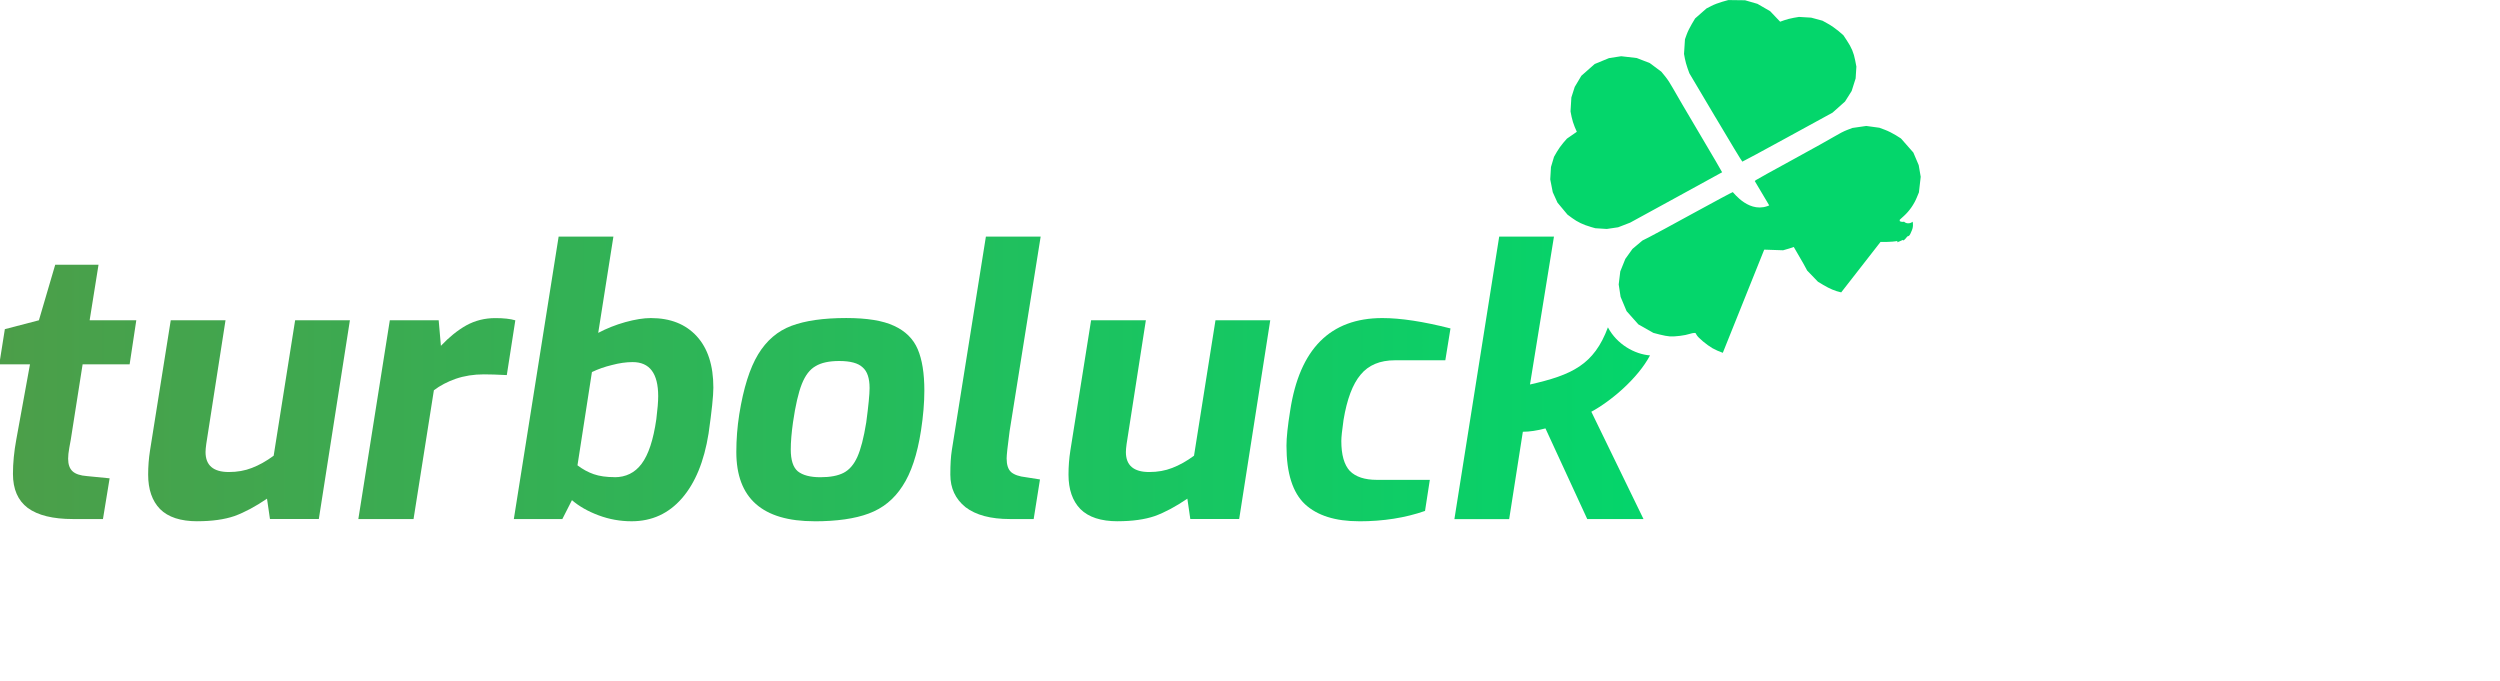 <svg xmlns:dc="http://purl.org/dc/elements/1.1/" xmlns:cc="http://creativecommons.org/ns#" xmlns:rdf="http://www.w3.org/1999/02/22-rdf-syntax-ns#" xmlns:svg="http://www.w3.org/2000/svg" xmlns="http://www.w3.org/2000/svg" xmlns:xlink="http://www.w3.org/1999/xlink" xmlns:sodipodi="http://sodipodi.sourceforge.net/DTD/sodipodi-0.dtd" xmlns:inkscape="http://www.inkscape.org/namespaces/inkscape" width="47.575mm" height="12.968mm" viewBox="0 0 47.575 12.968" id="svg8" inkscape:version="0.92.2 (5c3e80d, 2017-08-06)" sodipodi:docname="logo.svg"><defs id="defs2"><linearGradient inkscape:collect="always" id="linearGradient920"><stop style="stop-color:#4c9e49;stop-opacity:1" offset="0" id="stop916"/><stop style="stop-color:#04d56b;stop-opacity:1" offset="1" id="stop918"/></linearGradient><linearGradient inkscape:collect="always" xlink:href="#linearGradient920" id="linearGradient922" x1="53.137" y1="159.092" x2="93.97" y2="159.092" gradientUnits="userSpaceOnUse"/><linearGradient inkscape:collect="always" xlink:href="#linearGradient920" id="linearGradient929" gradientUnits="userSpaceOnUse" x1="53.137" y1="159.092" x2="93.97" y2="159.092"/><linearGradient inkscape:collect="always" xlink:href="#linearGradient920" id="linearGradient931" gradientUnits="userSpaceOnUse" x1="53.137" y1="159.092" x2="93.97" y2="159.092"/><linearGradient inkscape:collect="always" xlink:href="#linearGradient920" id="linearGradient933" gradientUnits="userSpaceOnUse" x1="53.137" y1="159.092" x2="93.97" y2="159.092"/><linearGradient inkscape:collect="always" xlink:href="#linearGradient920" id="linearGradient935" gradientUnits="userSpaceOnUse" x1="53.137" y1="159.092" x2="93.97" y2="159.092"/><linearGradient inkscape:collect="always" xlink:href="#linearGradient920" id="linearGradient937" gradientUnits="userSpaceOnUse" x1="53.137" y1="159.092" x2="93.97" y2="159.092"/><linearGradient inkscape:collect="always" xlink:href="#linearGradient920" id="linearGradient939" gradientUnits="userSpaceOnUse" x1="53.137" y1="159.092" x2="93.97" y2="159.092"/><linearGradient inkscape:collect="always" xlink:href="#linearGradient920" id="linearGradient941" gradientUnits="userSpaceOnUse" x1="53.137" y1="159.092" x2="93.97" y2="159.092"/><linearGradient inkscape:collect="always" xlink:href="#linearGradient920" id="linearGradient943" gradientUnits="userSpaceOnUse" x1="53.137" y1="159.092" x2="93.97" y2="159.092"/><linearGradient inkscape:collect="always" xlink:href="#linearGradient920" id="linearGradient945" gradientUnits="userSpaceOnUse" x1="53.137" y1="159.092" x2="93.97" y2="159.092"/></defs><sodipodi:namedview id="base" pagecolor="#ffffff" bordercolor="#666666" borderopacity="1" inkscape:pageopacity="0" inkscape:pageshadow="2" inkscape:zoom="4" inkscape:cx="102.99213" inkscape:cy="20.094215" inkscape:document-units="mm" inkscape:current-layer="layer1" showgrid="false" inkscape:window-width="1536" inkscape:window-height="801" inkscape:window-x="-8" inkscape:window-y="-8" inkscape:window-maximized="1"/><g inkscape:label="Layer 1" inkscape:groupmode="layer" id="layer1" transform="translate(-53.137,-149.651)"><g id="g914" style="fill:url(#linearGradient922);fill-opacity:1;fill-rule:nonzero" transform="matrix(0.768,0,0,0.768,12.314,34.68)"><path d="m54.962 162.563q-.743.0-1.119-.275-.367-.275-.367-.844.0-.404.083-.853l.339-1.862h-.761l.138-.871.844-.22.404-1.376h1.073l-.22 1.376h1.156l-.165 1.091h-1.165l-.294 1.871q-.009.037-.037.202-.028.156-.028.266.0.211.11.312.11.101.358.119l.56.055-.165 1.009z" style="font-style:italic;font-variant:normal;font-weight:700;font-stretch:normal;font-size:9.172px;line-height:1.25;font-family:Exo;-inkscape-font-specification:'Exo, Bold Italic';font-variant-ligatures:normal;font-variant-caps:normal;font-variant-numeric:normal;font-feature-settings:normal;text-align:start;letter-spacing:0;word-spacing:0;writing-mode:lr-tb;text-anchor:start;fill:url(#linearGradient929);fill-opacity:1;fill-rule:nonzero;stroke:none;stroke-width:.265" id="path851" inkscape:connector-curvature="0"/><path d="m58.046 162.618q-.624.0-.926-.303-.294-.303-.294-.853.0-.303.046-.596l.514-3.229h1.357l-.477 3.064q-.018.128-.018.202.0.495.578.495.312.0.569-.101.266-.101.541-.303l.532-3.357h1.357l-.77 4.925h-1.211l-.073-.504q-.431.294-.807.431-.376.128-.917.128z" style="font-style:italic;font-variant:normal;font-weight:700;font-stretch:normal;font-size:9.172px;line-height:1.25;font-family:Exo;-inkscape-font-specification:'Exo, Bold Italic';font-variant-ligatures:normal;font-variant-caps:normal;font-variant-numeric:normal;font-feature-settings:normal;text-align:start;letter-spacing:0;word-spacing:0;writing-mode:lr-tb;text-anchor:start;fill:url(#linearGradient931);fill-opacity:1;fill-rule:nonzero;stroke:none;stroke-width:.265" id="path853" inkscape:connector-curvature="0"/><path d="m62.814 157.638h1.211l.055.633q.303-.321.624-.504.33-.183.725-.183.312.0.495.055l-.211 1.357q-.349-.018-.569-.018-.376.0-.697.11-.312.11-.541.284l-.504 3.192H62.034z" style="font-style:italic;font-variant:normal;font-weight:700;font-stretch:normal;font-size:9.172px;line-height:1.25;font-family:Exo;-inkscape-font-specification:'Exo, Bold Italic';font-variant-ligatures:normal;font-variant-caps:normal;font-variant-numeric:normal;font-feature-settings:normal;text-align:start;letter-spacing:0;word-spacing:0;writing-mode:lr-tb;text-anchor:start;fill:url(#linearGradient933);fill-opacity:1;fill-rule:nonzero;stroke:none;stroke-width:.265" id="path855" inkscape:connector-curvature="0"/><path d="m68.803 162.618q-.422.0-.816-.147-.394-.147-.66-.376l-.238.468h-1.202l1.11-6.998h1.357l-.376 2.385q.312-.165.67-.266.367-.101.633-.101.725.0 1.137.449.413.449.413 1.275.0.303-.119 1.137-.165 1.036-.66 1.605-.495.569-1.247.569zm-.422-1.091q.422.0.67-.33.257-.339.367-1.11.046-.367.046-.569.0-.844-.633-.844-.238.0-.514.073-.266.064-.495.174l-.358 2.311q.193.147.404.22.211.073.514.073z" style="font-style:italic;font-variant:normal;font-weight:700;font-stretch:normal;font-size:9.172px;line-height:1.25;font-family:Exo;-inkscape-font-specification:'Exo, Bold Italic';font-variant-ligatures:normal;font-variant-caps:normal;font-variant-numeric:normal;font-feature-settings:normal;text-align:start;letter-spacing:0;word-spacing:0;writing-mode:lr-tb;text-anchor:start;fill:url(#linearGradient935);fill-opacity:1;fill-rule:nonzero;stroke:none;stroke-width:.265" id="path857" inkscape:connector-curvature="0"/><path d="m73.335 162.618q-1.935.0-1.935-1.715.0-.468.073-.936.156-.972.468-1.486.312-.514.826-.706.514-.193 1.357-.193.77.0 1.183.193.422.193.587.578.165.385.165 1.027.0.449-.083.991-.138.89-.459 1.376-.312.486-.835.679-.514.193-1.348.193zm.147-1.091q.367.0.578-.11.211-.11.339-.394.128-.284.22-.853.083-.624.083-.853.0-.367-.174-.514-.165-.156-.578-.156-.376.0-.587.128-.211.119-.339.44-.128.321-.22.954-.055.394-.055.67.0.394.174.541.183.147.56.147z" style="font-style:italic;font-variant:normal;font-weight:700;font-stretch:normal;font-size:9.172px;line-height:1.25;font-family:Exo;-inkscape-font-specification:'Exo, Bold Italic';font-variant-ligatures:normal;font-variant-caps:normal;font-variant-numeric:normal;font-feature-settings:normal;text-align:start;letter-spacing:0;word-spacing:0;writing-mode:lr-tb;text-anchor:start;fill:url(#linearGradient937);fill-opacity:1;fill-rule:nonzero;stroke:none;stroke-width:.265" id="path859" inkscape:connector-curvature="0"/><path d="m78.18 162.563q-.715.0-1.101-.294-.376-.303-.376-.807.0-.376.037-.605l.844-5.292h1.357l-.77 4.825q-.073.55-.073.67.0.238.11.339.119.101.367.128l.349.055-.156.981z" style="font-style:italic;font-variant:normal;font-weight:700;font-stretch:normal;font-size:9.172px;line-height:1.25;font-family:Exo;-inkscape-font-specification:'Exo, Bold Italic';font-variant-ligatures:normal;font-variant-caps:normal;font-variant-numeric:normal;font-feature-settings:normal;text-align:start;letter-spacing:0;word-spacing:0;writing-mode:lr-tb;text-anchor:start;fill:url(#linearGradient939);fill-opacity:1;fill-rule:nonzero;stroke:none;stroke-width:.265" id="path861" inkscape:connector-curvature="0"/><path d="m80.851 162.618q-.624.0-.926-.303-.294-.303-.294-.853.0-.303.046-.596l.514-3.229h1.357l-.477 3.064q-.018.128-.018.202.0.495.578.495.312.0.569-.101.266-.101.541-.303l.532-3.357h1.357l-.77 4.925h-1.211l-.073-.504q-.431.294-.807.431-.376.128-.917.128z" style="font-style:italic;font-variant:normal;font-weight:700;font-stretch:normal;font-size:9.172px;line-height:1.25;font-family:Exo;-inkscape-font-specification:'Exo, Bold Italic';font-variant-ligatures:normal;font-variant-caps:normal;font-variant-numeric:normal;font-feature-settings:normal;text-align:start;letter-spacing:0;word-spacing:0;writing-mode:lr-tb;text-anchor:start;fill:url(#linearGradient941);fill-opacity:1;fill-rule:nonzero;stroke:none;stroke-width:.265" id="path863" inkscape:connector-curvature="0"/><path d="m86.83 162.618q-.881.0-1.339-.422-.459-.431-.459-1.449.0-.303.092-.871.349-2.293 2.284-2.293.679.0 1.688.257l-.128.789h-1.247q-.56.0-.853.358-.294.349-.422 1.119-.055.385-.055.523.0.514.211.743.22.22.67.22h1.312l-.119.77q-.734.257-1.633.257z" style="font-style:italic;font-variant:normal;font-weight:700;font-stretch:normal;font-size:9.172px;line-height:1.25;font-family:Exo;-inkscape-font-specification:'Exo, Bold Italic';font-variant-ligatures:normal;font-variant-caps:normal;font-variant-numeric:normal;font-feature-settings:normal;text-align:start;letter-spacing:0;word-spacing:0;writing-mode:lr-tb;text-anchor:start;fill:url(#linearGradient943);fill-opacity:1;fill-rule:nonzero;stroke:none;stroke-width:.265" id="path865" inkscape:connector-curvature="0"/><path sodipodi:nodetypes="ccccccccccccc" d="m90.303 155.565h1.357l-.594 3.664c1.039-.235 1.587-.489 1.931-1.416.22.418.661.667 1.043.695-.301.57-.968 1.134-1.454 1.396l1.293 2.66h-1.394l-1.036-2.247c-.208.055-.394.083-.56.083l-.339 2.165H89.193z" style="font-style:italic;font-variant:normal;font-weight:700;font-stretch:normal;font-size:9.172px;line-height:1.25;font-family:Exo;-inkscape-font-specification:'Exo, Bold Italic';font-variant-ligatures:normal;font-variant-caps:normal;font-variant-numeric:normal;font-feature-settings:normal;text-align:start;letter-spacing:0;word-spacing:0;writing-mode:lr-tb;text-anchor:start;fill:url(#linearGradient945);fill-opacity:1;fill-rule:nonzero;stroke:none;stroke-width:.265" id="path867" inkscape:connector-curvature="0"/></g><path style="fill:#04d66b;fill-opacity:1;stroke-width:.016" d="m85.922 156.365c-.06-.02-.149-.06-.198-.088-.108-.063-.269-.197-.299-.25l-.022-.038-.027-.002c-.015-76e-5-.055.009-.088.019-.08.028-.276.053-.372.047-.042-.002-.131-.019-.196-.036l-.119-.031-.143-.081-.143-.081-.112-.126-.112-.126-.057-.136-.057-.136-.018-.118-.018-.118.015-.124.015-.124.048-.119.048-.119.068-.095.068-.095.095-.08.095-.08.121-.061c.067-.033.45-.241.852-.461.402-.22.738-.4.746-.399.009 51e-5.209.328.446.727.237.399.459.77.494.824.035.054.084.148.109.208l.045.111.019.119.019.119-.017.141-.017.141-.037.088c-.02.049-.063.13-.094.182l-.057.093-.109.096-.109.096-.09.047c-.049.026-.143.062-.207.08l-.117.034-.18-.006-.18-.006zm2.253-1.15c-.115-.025-.217-.068-.34-.141l-.102-.061-.103-.107-.103-.107-.067-.124c-.037-.068-.261-.451-.498-.851l-.432-.728.022-.018c.012-.01.328-.185.702-.389.374-.204.736-.406.805-.448.069-.043.171-.095.227-.116l.102-.039.132-.019.132-.019.125.017.125.017.107.04c.059.022.151.068.205.102l.098.062.118.134.118.134.051.12.051.12.019.111.019.111-.017.148-.017.148-.041.099c-.053.129-.14.254-.242.347l-.081.074-.002.023c-753e-6.013.011.05.025.084.015.033.035.106.047.163l.02.102-.018.171-.018.171-.041.097-.041.097-.084.11-.084.11-.085.066-.085.066-.121.054-.121.054-.098.019c-.054.011-.149.019-.212.019l-.115 8e-5zm-4.769-1.247c-.135-.038-.253-.094-.352-.168l-.088-.065-.095-.114-.095-.114-.045-.099-.045-.099-.024-.122-.024-.122.007-.118.007-.118.029-.097.029-.097.054-.094c.029-.051.085-.129.123-.173l.069-.079.094-.065.094-.065-.04-.092c-.022-.051-.049-.138-.06-.194l-.02-.102.008-.133.008-.133.032-.1.032-.1.063-.106.063-.106.127-.112.127-.112.136-.056.136-.056.116-.018.116-.018.148.017.148.017.124.048.124.048.11.082.11.082.076.093c.042.051.106.15.143.219.037.069.265.457.505.862.24.405.435.738.433.74-.002.002-.397.218-.877.481l-.874.478-.114.044-.114.044-.108.016-.108.016-.109-.007-.109-.007-.092-.026zm2.377-2.084-.497-.838-.035-.097c-.019-.053-.042-.136-.051-.184l-.016-.087.009-.14.009-.14.033-.092c.018-.051.062-.14.097-.198l.063-.106.108-.095.108-.095.091-.047c.05-.026.143-.062.208-.08l.117-.033.159.002.159.002.118.034.118.034.121.07.121.07.095.1.095.1.079-.028c.043-.016.124-.036.179-.046l.1-.017.117.007.117.007.107.029.107.029.106.059c.059.032.148.095.199.138l.092.079.067.101c.089.134.13.232.158.377l.023.12-.007.112-.007.112-.038.12-.038.12-.063.1-.063.1-.119.106-.119.106-.852.466c-.469.257-.857.466-.864.466-.007-42e-5-.235-.378-.508-.839z" id="path830" inkscape:connector-curvature="0"/></g></svg>